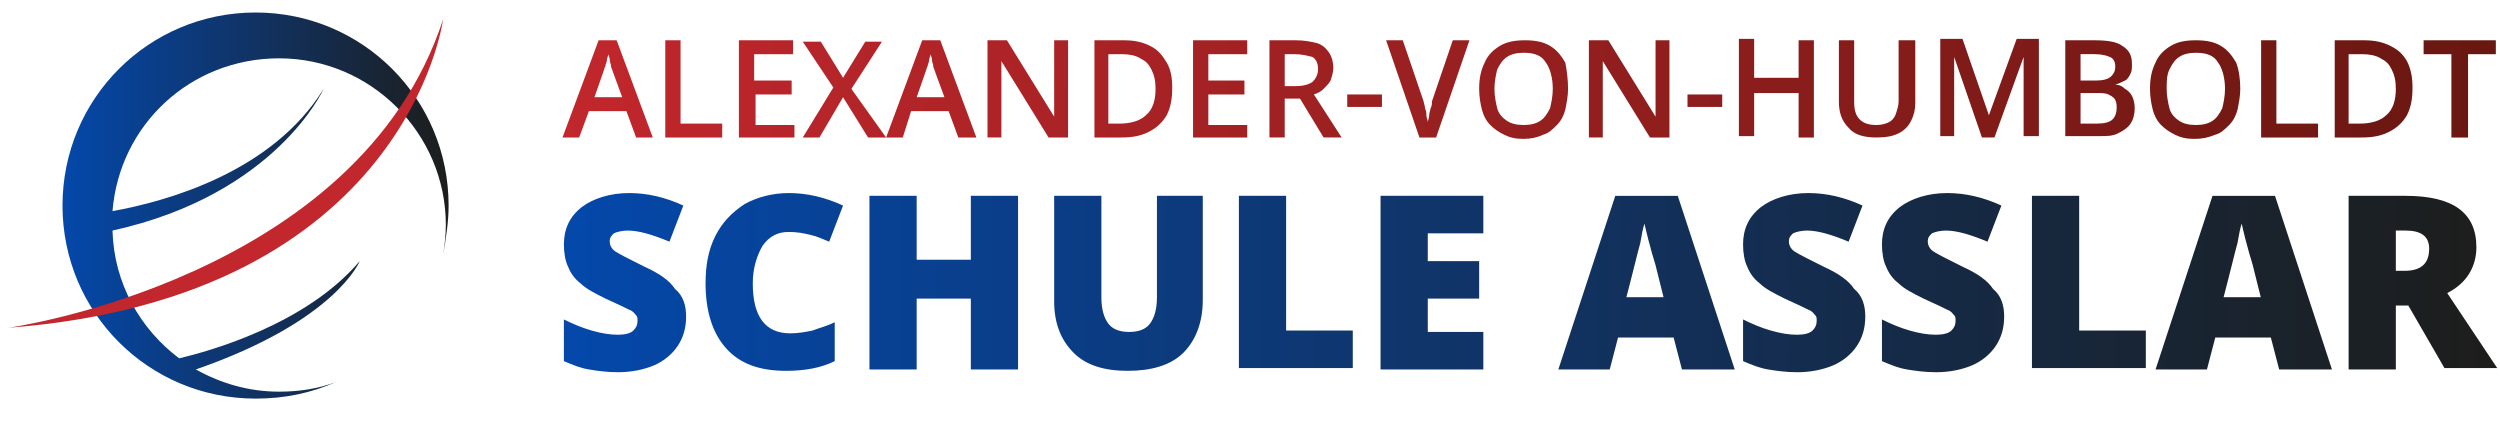 <?xml version="1.0" encoding="utf-8"?>
<!-- Generator: Adobe Illustrator 28.2.0, SVG Export Plug-In . SVG Version: 6.00 Build 0)  -->
<svg version="1.1" id="Ebene_1" xmlns="http://www.w3.org/2000/svg" xmlns:xlink="http://www.w3.org/1999/xlink" x="0px" y="0px"
	 viewBox="0 0 180 30.6" style="enable-background:new 0 0 180 30.6;" xml:space="preserve">
<style type="text/css">
	.st0{fill:url(#XMLID_00000149354502983962292090000014092207328399692683_);}
	.st1{fill:#C1272D;}
	.st2{fill:url(#SVGID_1_);}
	.st3{fill:url(#SVGID_00000178917434950393811250000011382668076766920858_);}
</style>
<g>
	<g id="XMLID_00000099648764133121883250000005161181974946997172_">
		<g id="XMLID_00000130623160205504055490000010928648132994666126_">
			
				<linearGradient id="XMLID_00000034804537530685316930000001949609454890683327_" gradientUnits="userSpaceOnUse" x1="4.567" y1="14.796" x2="32.299" y2="14.796">
				<stop  offset="0" style="stop-color:#0448AA"/>
				<stop  offset="1" style="stop-color:#1D1D1B"/>
			</linearGradient>
			
				<path id="XMLID_00000165205290073385225050000014731248231987552649_" style="fill:url(#XMLID_00000034804537530685316930000001949609454890683327_);" d="
				M32.3,14.8c0-7.7-6.2-13.9-13.9-13.9c-7.7,0-13.9,6.2-13.9,13.9c0,7.7,6.2,13.9,13.9,13.9c2.1,0,4-0.4,5.8-1.2
				c-1.3,0.5-2.7,0.7-4.1,0.7c-2.2,0-4.2-0.6-6-1.6c10.1-3.5,11.8-7.8,11.8-7.8c-3.9,4.6-10.9,6.5-13,7c-2.8-2.1-4.7-5.4-4.8-9.2
				C19.9,14,23.3,6.4,23.3,6.4c-3.7,6-11.3,8.1-15.2,8.8C8.6,9,13.7,4.2,20.1,4.2c6.6,0,12,5.4,12,12c0,0.8-0.1,1.5-0.2,2.2
				C32.1,17.2,32.3,16,32.3,14.8z"/>
			<path id="XMLID_00000113316463606492385240000018253058540266022528_" class="st1" d="M0.6,23.6c0,0,25.2-3.5,31.3-22.2
				C31.9,1.4,29.3,21.4,0.6,23.6z"/>
		</g>
	</g>
	<g>
		<linearGradient id="SVGID_1_" gradientUnits="userSpaceOnUse" x1="40.557" y1="6.405" x2="179.637" y2="6.405">
			<stop  offset="0" style="stop-color:#C1272D"/>
			<stop  offset="1" style="stop-color:#691711"/>
		</linearGradient>
		<path class="st2" d="M45.8,9.9L45.1,8h-2.7l-0.7,1.9h-1.2l2.6-7h1.3l2.6,7H45.8z M44.8,7l-0.7-1.9c0-0.1-0.1-0.2-0.1-0.3
			c0-0.2-0.1-0.3-0.1-0.5c0-0.2-0.1-0.3-0.1-0.4c0,0.1-0.1,0.3-0.1,0.4c0,0.2-0.1,0.3-0.1,0.4c0,0.1-0.1,0.2-0.1,0.3L42.8,7H44.8z
			 M47.9,9.9v-7H49v6h3v1H47.9z M57.1,9.9h-3.9v-7h3.9v1h-2.8v1.9H57v1h-2.6v2.2h2.8V9.9z M63.8,9.9h-1.3L60.7,7L59,9.9h-1.2L60,6.3
			l-2.2-3.3h1.3l1.6,2.6l1.6-2.6h1.2l-2.2,3.4L63.8,9.9z M69,9.9L68.3,8h-2.7L65,9.9h-1.2l2.6-7h1.3l2.6,7H69z M68,7l-0.7-1.9
			c0-0.1-0.1-0.2-0.1-0.3c0-0.2-0.1-0.3-0.1-0.5C67.1,4.1,67,4,67,3.9c0,0.1-0.1,0.3-0.1,0.4c0,0.2-0.1,0.3-0.1,0.4
			c0,0.1-0.1,0.2-0.1,0.3L66,7H68z M76.9,9.9h-1.4l-3.4-5.5h0c0,0.2,0,0.4,0,0.6s0,0.4,0,0.6c0,0.2,0,0.4,0,0.7v3.6h-1v-7h1.4
			l3.4,5.5h0c0-0.2,0-0.3,0-0.6c0-0.2,0-0.4,0-0.6c0-0.2,0-0.4,0-0.6V2.9h1V9.9z M84.4,6.3c0,0.8-0.1,1.4-0.4,2
			c-0.3,0.5-0.7,0.9-1.3,1.2c-0.6,0.3-1.2,0.4-2,0.4h-1.9v-7h2.1c0.7,0,1.3,0.1,1.9,0.4S83.7,4,84,4.5C84.3,5,84.4,5.6,84.4,6.3z
			 M83.2,6.4c0-0.6-0.1-1-0.3-1.4c-0.2-0.4-0.4-0.6-0.8-0.8c-0.3-0.2-0.8-0.3-1.3-0.3h-1v5h0.8c0.8,0,1.5-0.2,1.9-0.6
			C83,7.9,83.2,7.2,83.2,6.4z M89.8,9.9h-3.9v-7h3.9v1H87v1.9h2.6v1H87v2.2h2.8V9.9z M93.3,2.9c0.6,0,1.1,0.1,1.5,0.2
			c0.4,0.1,0.7,0.4,0.9,0.7c0.2,0.3,0.3,0.7,0.3,1.1c0,0.3-0.1,0.6-0.2,0.9c-0.1,0.2-0.3,0.4-0.5,0.6c-0.2,0.2-0.4,0.3-0.7,0.4
			l2,3.1h-1.3l-1.7-2.8h-1.1v2.8h-1.1v-7H93.3z M93.2,3.9h-0.7v2.3h0.8c0.5,0,0.9-0.1,1.2-0.3c0.2-0.2,0.4-0.5,0.4-0.9
			c0-0.4-0.1-0.7-0.4-0.9C94.1,4,93.7,3.9,93.2,3.9z M97,7.7V6.8h2.5v0.9H97z M105.8,2.9l-2.4,7h-1.2l-2.4-7h1.2l1.5,4.4
			c0,0.1,0.1,0.3,0.1,0.5c0.1,0.2,0.1,0.4,0.1,0.5c0,0.2,0.1,0.3,0.1,0.5c0-0.1,0.1-0.3,0.1-0.5c0-0.2,0.1-0.4,0.1-0.5
			c0.1-0.2,0.1-0.3,0.1-0.5l1.5-4.4H105.8z M112.9,6.4c0,0.5-0.1,1-0.2,1.5c-0.1,0.4-0.3,0.8-0.6,1.1c-0.3,0.3-0.6,0.6-1,0.7
			c-0.4,0.2-0.9,0.3-1.4,0.3c-0.6,0-1-0.1-1.4-0.3c-0.4-0.2-0.7-0.4-1-0.7c-0.3-0.3-0.5-0.7-0.6-1.1c-0.1-0.4-0.2-0.9-0.2-1.5
			c0-0.7,0.1-1.3,0.4-1.9c0.2-0.5,0.6-0.9,1.1-1.2c0.5-0.3,1.1-0.4,1.8-0.4c0.7,0,1.3,0.1,1.8,0.4c0.5,0.3,0.8,0.7,1.1,1.2
			C112.8,5,112.9,5.7,112.9,6.4z M107.6,6.4c0,0.5,0.1,1,0.2,1.4c0.1,0.4,0.4,0.7,0.7,0.9c0.3,0.2,0.7,0.3,1.2,0.3
			c0.5,0,0.9-0.1,1.2-0.3c0.3-0.2,0.5-0.5,0.7-0.9c0.1-0.4,0.2-0.9,0.2-1.4c0-0.8-0.2-1.5-0.5-1.9c-0.3-0.5-0.8-0.7-1.6-0.7
			c-0.5,0-0.9,0.1-1.2,0.3c-0.3,0.2-0.5,0.5-0.7,0.9C107.7,5.4,107.6,5.9,107.6,6.4z M120.2,9.9h-1.4l-3.4-5.5h0c0,0.2,0,0.4,0,0.6
			s0,0.4,0,0.6c0,0.2,0,0.4,0,0.7v3.6h-1v-7h1.4l3.4,5.5h0c0-0.2,0-0.3,0-0.6c0-0.2,0-0.4,0-0.6c0-0.2,0-0.4,0-0.6V2.9h1V9.9z
			 M121.5,7.7V6.8h2.5v0.9H121.5z M130.6,9.9h-1.1V6.7h-3.2v3.1h-1.1v-7h1.1v2.8h3.2V2.9h1.1V9.9z M137.9,2.9v4.5
			c0,0.5-0.1,0.9-0.3,1.3c-0.2,0.4-0.5,0.7-0.9,0.9c-0.4,0.2-0.9,0.3-1.6,0.3c-0.9,0-1.6-0.2-2-0.7c-0.5-0.5-0.7-1.1-0.7-1.9V2.9
			h1.1v4.4c0,0.6,0.1,1,0.4,1.3c0.3,0.3,0.7,0.4,1.2,0.4c0.4,0,0.7-0.1,0.9-0.2c0.2-0.1,0.4-0.3,0.5-0.6c0.1-0.3,0.2-0.6,0.2-0.9
			V2.9H137.9z M142.7,9.9l-2-5.8h0c0,0.1,0,0.3,0,0.5c0,0.2,0,0.5,0,0.7c0,0.3,0,0.5,0,0.7v3.8h-1v-7h1.6l1.9,5.5h0l2-5.5h1.6v7
			h-1.1V6c0-0.2,0-0.4,0-0.7c0-0.2,0-0.5,0-0.7c0-0.2,0-0.4,0-0.5h0l-2.1,5.8H142.7z M148.7,2.9h2.1c0.9,0,1.6,0.1,2,0.4
			c0.5,0.3,0.7,0.7,0.7,1.3c0,0.3,0,0.5-0.1,0.7c-0.1,0.2-0.2,0.4-0.4,0.5c-0.2,0.1-0.4,0.2-0.7,0.3v0c0.3,0,0.5,0.1,0.7,0.3
			c0.2,0.1,0.4,0.3,0.5,0.5c0.1,0.2,0.2,0.5,0.2,0.9c0,0.4-0.1,0.8-0.3,1.1c-0.2,0.3-0.5,0.5-0.9,0.7c-0.4,0.2-0.8,0.2-1.3,0.2h-2.5
			V2.9z M149.8,5.8h1.1c0.5,0,0.9-0.1,1.1-0.3c0.2-0.2,0.3-0.4,0.3-0.7c0-0.3-0.1-0.6-0.4-0.7c-0.2-0.1-0.6-0.2-1.1-0.2h-1V5.8z
			 M149.8,6.7v2.2h1.2c0.5,0,0.9-0.1,1.1-0.3c0.2-0.2,0.3-0.5,0.3-0.8c0-0.2,0-0.4-0.1-0.6c-0.1-0.2-0.3-0.3-0.5-0.4
			c-0.2-0.1-0.5-0.1-0.9-0.1H149.8z M161.3,6.4c0,0.5-0.1,1-0.2,1.5c-0.1,0.4-0.3,0.8-0.6,1.1c-0.3,0.3-0.6,0.6-1,0.7
			C159,9.9,158.6,10,158,10c-0.6,0-1-0.1-1.4-0.3c-0.4-0.2-0.7-0.4-1-0.7c-0.3-0.3-0.5-0.7-0.6-1.1c-0.1-0.4-0.2-0.9-0.2-1.5
			c0-0.7,0.1-1.3,0.4-1.9c0.2-0.5,0.6-0.9,1.1-1.2c0.5-0.3,1.1-0.4,1.8-0.4c0.7,0,1.3,0.1,1.8,0.4c0.5,0.3,0.8,0.7,1.1,1.2
			C161.2,5,161.3,5.7,161.3,6.4z M156,6.4c0,0.5,0.1,1,0.2,1.4c0.1,0.4,0.4,0.7,0.7,0.9c0.3,0.2,0.7,0.3,1.2,0.3
			c0.5,0,0.9-0.1,1.2-0.3c0.3-0.2,0.5-0.5,0.7-0.9c0.1-0.4,0.2-0.9,0.2-1.4c0-0.8-0.2-1.5-0.5-1.9c-0.3-0.5-0.8-0.7-1.6-0.7
			c-0.5,0-0.9,0.1-1.2,0.3c-0.3,0.2-0.5,0.5-0.7,0.9C156,5.4,156,5.9,156,6.4z M162.8,9.9v-7h1.1v6h3v1H162.8z M173.7,6.3
			c0,0.8-0.1,1.4-0.4,2c-0.3,0.5-0.7,0.9-1.3,1.2c-0.6,0.3-1.2,0.4-2,0.4h-1.9v-7h2.1c0.7,0,1.3,0.1,1.9,0.4s0.9,0.6,1.2,1.1
			C173.6,5,173.7,5.6,173.7,6.3z M172.5,6.4c0-0.6-0.1-1-0.3-1.4c-0.2-0.4-0.4-0.6-0.8-0.8c-0.3-0.2-0.8-0.3-1.3-0.3h-1v5h0.8
			c0.8,0,1.5-0.2,1.9-0.6C172.3,7.9,172.5,7.2,172.5,6.4z M177.6,9.9h-1.1v-6h-2v-1h5.2v1h-2V9.9z"/>
		
			<linearGradient id="SVGID_00000168107828376611547500000003452753395028521367_" gradientUnits="userSpaceOnUse" x1="40.653" y1="20.361" x2="179.776" y2="20.361">
			<stop  offset="0" style="stop-color:#0448AA"/>
			<stop  offset="1" style="stop-color:#1D1D1B"/>
		</linearGradient>
		<path style="fill:url(#SVGID_00000168107828376611547500000003452753395028521367_);" d="M49.4,22.8c0,0.8-0.2,1.5-0.6,2.1
			c-0.4,0.6-1,1.1-1.7,1.4c-0.7,0.3-1.6,0.5-2.6,0.5c-0.8,0-1.5-0.1-2.1-0.2c-0.6-0.1-1.1-0.3-1.8-0.6v-3c0.6,0.3,1.3,0.6,2,0.8
			c0.7,0.2,1.3,0.3,1.9,0.3c0.5,0,0.9-0.1,1.1-0.3c0.2-0.2,0.3-0.4,0.3-0.7c0-0.2,0-0.3-0.1-0.4c-0.1-0.1-0.2-0.3-0.5-0.4
			c-0.2-0.1-0.8-0.4-1.7-0.8c-0.8-0.4-1.4-0.7-1.8-1.1c-0.4-0.3-0.7-0.7-0.9-1.2c-0.2-0.4-0.3-1-0.3-1.6c0-1.1,0.4-2,1.3-2.7
			c0.8-0.6,2-1,3.4-1c1.3,0,2.6,0.3,3.9,0.9l-1,2.6c-1.2-0.5-2.2-0.8-3-0.8c-0.4,0-0.8,0.1-1,0.2c-0.2,0.2-0.3,0.3-0.3,0.6
			c0,0.2,0.1,0.5,0.4,0.7c0.3,0.2,0.9,0.5,2.1,1.1c1.1,0.5,1.8,1,2.2,1.6C49.2,21.3,49.4,22,49.4,22.8z M56.8,16.7
			c-0.8,0-1.4,0.3-1.9,1c-0.4,0.7-0.7,1.6-0.7,2.7c0,2.4,0.9,3.6,2.7,3.6c0.6,0,1.1-0.1,1.6-0.2c0.5-0.2,1-0.3,1.6-0.6v2.8
			c-1,0.5-2.2,0.7-3.5,0.7c-1.9,0-3.3-0.5-4.3-1.6c-1-1.1-1.5-2.7-1.5-4.7c0-1.3,0.2-2.4,0.7-3.4c0.5-1,1.2-1.7,2.1-2.3
			c0.9-0.5,2-0.8,3.2-0.8c1.3,0,2.6,0.3,3.9,0.9l-1,2.6c-0.5-0.2-0.9-0.4-1.4-0.5C57.9,16.8,57.4,16.7,56.8,16.7z M73.3,26.6h-3.4
			v-5.1H66v5.1h-3.4V14.1H66v4.6h3.9v-4.6h3.4V26.6z M86.6,14.1v7.5c0,1.6-0.5,2.9-1.4,3.8c-0.9,0.9-2.3,1.3-4,1.3
			c-1.7,0-3-0.4-3.9-1.3c-0.9-0.9-1.4-2.1-1.4-3.7v-7.6h3.4v7.3c0,0.9,0.2,1.5,0.5,1.9c0.3,0.4,0.8,0.6,1.5,0.6
			c0.7,0,1.2-0.2,1.5-0.6c0.3-0.4,0.5-1,0.5-1.9v-7.3H86.6z M89.2,26.6V14.1h3.4v9.7h4.8v2.7H89.2z M106.8,26.6h-7.4V14.1h7.4v2.7
			h-4v2h3.7v2.7h-3.7v2.4h4V26.6z M121.1,26.6l-0.6-2.3h-4l-0.6,2.3h-3.7l4.1-12.5h4.5l4.1,12.5H121.1z M119.8,21.5l-0.5-2
			c-0.1-0.5-0.3-1-0.5-1.8c-0.2-0.7-0.3-1.2-0.4-1.6c-0.1,0.3-0.2,0.8-0.3,1.4c-0.2,0.7-0.5,2-1,3.9H119.8z M134.3,22.8
			c0,0.8-0.2,1.5-0.6,2.1c-0.4,0.6-1,1.1-1.7,1.4c-0.7,0.3-1.6,0.5-2.6,0.5c-0.8,0-1.5-0.1-2.1-0.2c-0.6-0.1-1.1-0.3-1.8-0.6v-3
			c0.6,0.3,1.3,0.6,2,0.8c0.7,0.2,1.3,0.3,1.9,0.3c0.5,0,0.9-0.1,1.1-0.3c0.2-0.2,0.3-0.4,0.3-0.7c0-0.2,0-0.3-0.1-0.4
			c-0.1-0.1-0.2-0.3-0.5-0.4c-0.2-0.1-0.8-0.4-1.7-0.8c-0.8-0.4-1.4-0.7-1.8-1.1c-0.4-0.3-0.7-0.7-0.9-1.2c-0.2-0.4-0.3-1-0.3-1.6
			c0-1.1,0.4-2,1.3-2.7c0.8-0.6,2-1,3.4-1c1.3,0,2.6,0.3,3.9,0.9l-1,2.6c-1.2-0.5-2.2-0.8-3-0.8c-0.4,0-0.8,0.1-1,0.2
			c-0.2,0.2-0.3,0.3-0.3,0.6c0,0.2,0.1,0.5,0.4,0.7c0.3,0.2,0.9,0.5,2.1,1.1c1.1,0.5,1.8,1,2.2,1.6C134.1,21.3,134.3,22,134.3,22.8z
			 M144.3,22.8c0,0.8-0.2,1.5-0.6,2.1c-0.4,0.6-1,1.1-1.7,1.4c-0.7,0.3-1.6,0.5-2.6,0.5c-0.8,0-1.5-0.1-2.1-0.2
			c-0.6-0.1-1.1-0.3-1.8-0.6v-3c0.6,0.3,1.3,0.6,2,0.8c0.7,0.2,1.3,0.3,1.9,0.3c0.5,0,0.9-0.1,1.1-0.3c0.2-0.2,0.3-0.4,0.3-0.7
			c0-0.2,0-0.3-0.1-0.4c-0.1-0.1-0.2-0.3-0.5-0.4c-0.2-0.1-0.8-0.4-1.7-0.8c-0.8-0.4-1.4-0.7-1.8-1.1c-0.4-0.3-0.7-0.7-0.9-1.2
			c-0.2-0.4-0.3-1-0.3-1.6c0-1.1,0.4-2,1.3-2.7c0.8-0.6,2-1,3.4-1c1.3,0,2.6,0.3,3.9,0.9l-1,2.6c-1.2-0.5-2.2-0.8-3-0.8
			c-0.4,0-0.8,0.1-1,0.2c-0.2,0.2-0.3,0.3-0.3,0.6c0,0.2,0.1,0.5,0.4,0.7c0.3,0.2,0.9,0.5,2.1,1.1c1.1,0.5,1.8,1,2.2,1.6
			C144.1,21.3,144.3,22,144.3,22.8z M146.3,26.6V14.1h3.4v9.7h4.8v2.7H146.3z M164.1,26.6l-0.6-2.3h-4l-0.6,2.3h-3.7l4.1-12.5h4.5
			l4.1,12.5H164.1z M162.8,21.5l-0.5-2c-0.1-0.5-0.3-1-0.5-1.8c-0.2-0.7-0.3-1.2-0.4-1.6c-0.1,0.3-0.2,0.8-0.3,1.4
			c-0.2,0.7-0.5,2-1,3.9H162.8z M172.5,22.1v4.5h-3.4V14.1h4.1c3.4,0,5.1,1.2,5.1,3.7c0,1.4-0.7,2.6-2.1,3.3l3.6,5.4H176l-2.6-4.5
			H172.5z M172.5,19.5h0.6c1.2,0,1.8-0.5,1.8-1.6c0-0.9-0.6-1.3-1.7-1.3h-0.7V19.5z"/>
	</g>
</g>
</svg>
